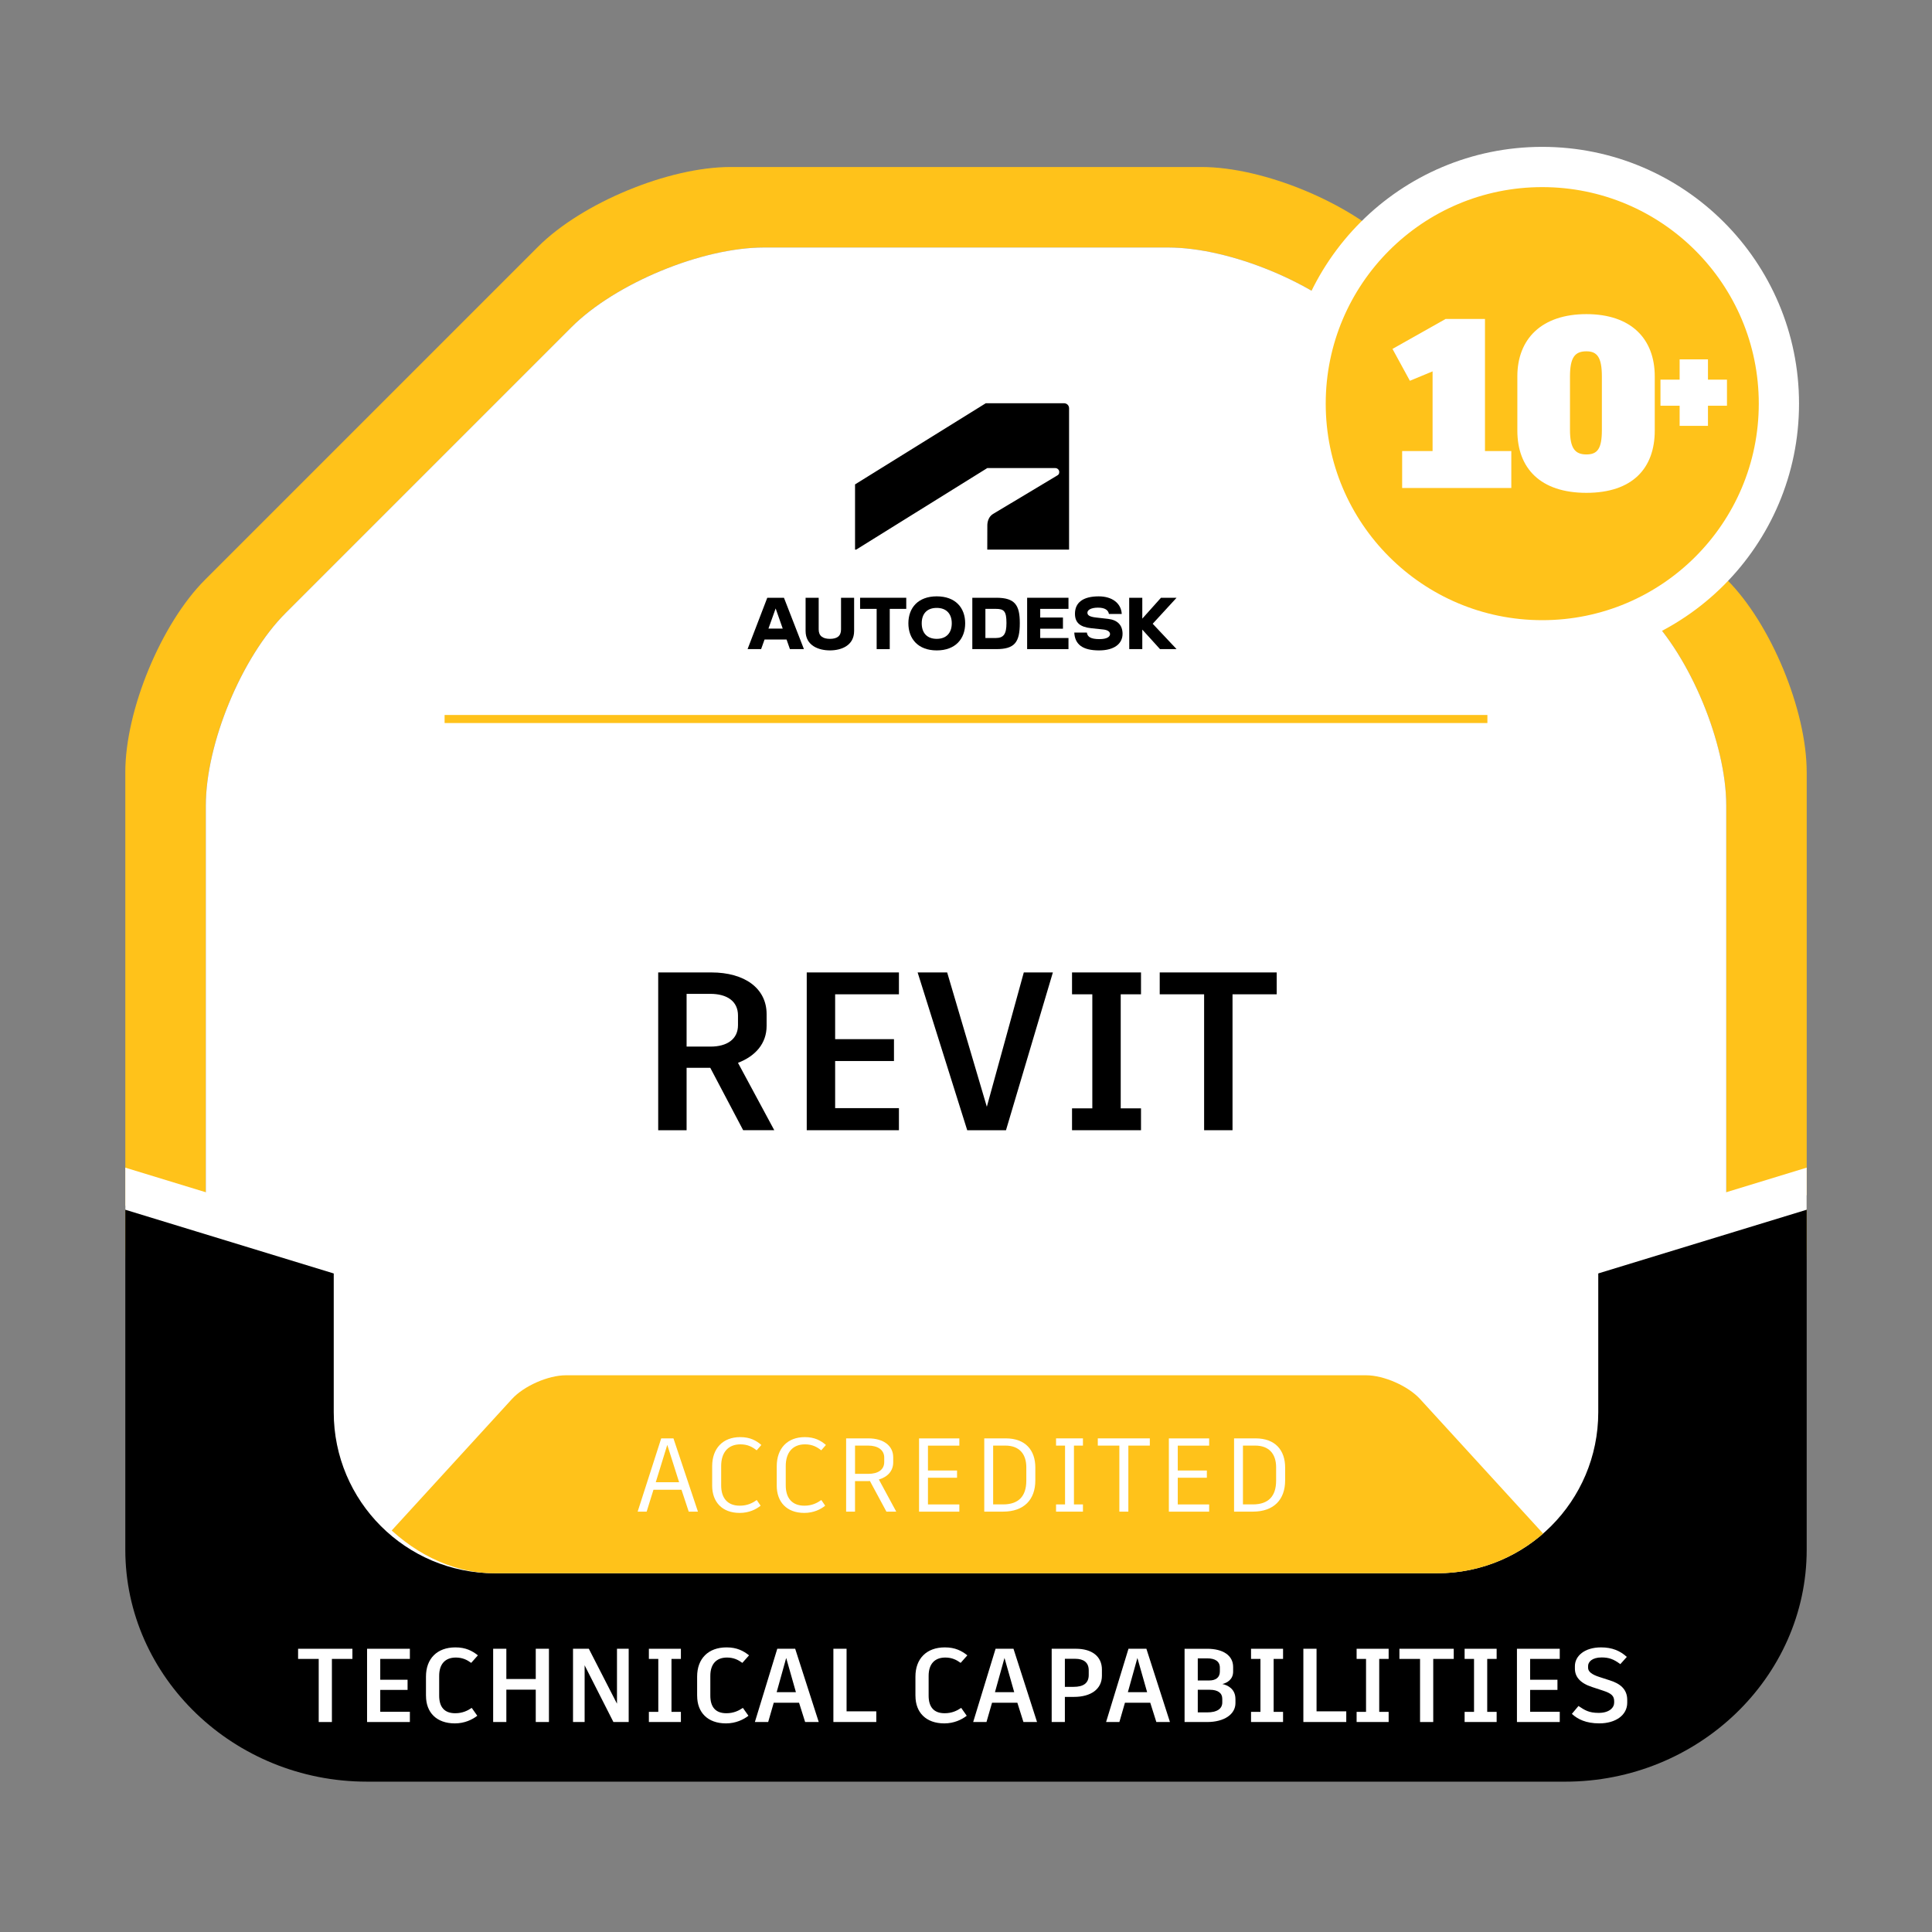 <?xml version="1.0" encoding="UTF-8"?>
<svg id="Skills" xmlns="http://www.w3.org/2000/svg" xmlns:xlink="http://www.w3.org/1999/xlink" viewBox="0 0 1200 1200">
  <rect x="0" y="0" width="1200" height="1200" fill="#808080" stroke="none"/>
  <defs>
    <style>
      .cls-1 {
        fill: #fff;
      }

      .cls-2 {
        stroke: #fff;
        stroke-miterlimit: 10;
        stroke-width: 25px;
      }

      .cls-2, .cls-3 {
        fill: #ffc21a;
      }

      .cls-4, .cls-5, .cls-6 {
        fill: none;
      }

      .cls-5 {
        clip-path: url(#clippath);
      }

      .cls-6 {
        clip-path: url(#clippath-1);
      }
    </style>
    <clipPath id="clippath">
      <rect class="cls-4" x="207.29" y="-1173.37" width="785.43" height="785.42" rx="100" ry="100"/>
    </clipPath>
    <clipPath id="clippath-1">
      <rect class="cls-4" x="207.29" y="191.77" width="785.43" height="785.42" rx="100" ry="100"/>
    </clipPath>
  </defs>
  <g class="cls-5">
    <path class="cls-3" d="m882.03-496.17c-7.42-8.12-22.5-14.76-33.5-14.76h-497.06c-11,0-26.07,6.64-33.5,14.76L76.44-232.11c-7.42,8.12-7.42,21.4,0,29.52L317.97,61.47c7.42,8.12,22.5,14.76,33.5,14.76h497.06c11,0,26.07-6.64,33.5-14.76l241.53-264.06c7.42-8.12,7.42-21.4,0-29.52l-241.53-264.06Z"/>
  </g>
  <path class="cls-3" d="m1122.17,479.61c0-38.5-22.27-92.27-49.5-119.5l-206.88-206.88c-27.22-27.22-81-49.5-119.5-49.5h-292.58c-38.5,0-92.27,22.27-119.5,49.5l-206.88,206.88c-27.22,27.22-49.5,81-49.5,119.5v292.58c0,38.5,15.95,97.16,35.45,130.36l24.68,42.02c19.5,33.2,27.86,29.79,18.57-7.58l-11.83-47.58c-9.29-37.36-16.88-99.43-16.88-137.93v-251.16c0-38.5,22.27-92.27,49.5-119.5l177.6-177.6c27.22-27.22,81-49.5,119.5-49.5h251.16c38.5,0,92.27,22.27,119.5,49.5l177.6,177.6c27.22,27.22,49.5,81,49.5,119.5v251.16c0,38.5-5.43,101.03-12.07,138.95l-4.55,26.01c-6.64,37.92,3.1,41.35,21.64,7.6l11.27-20.51c18.54-33.74,33.71-92.85,33.71-131.35v-292.58Z"/>
  <path class="cls-1" d="m311.28,1098.07c-38.5,0-81.95-29.14-96.56-64.76l-60.32-147.06c-14.61-35.62-26.56-96.26-26.56-134.76v-251.16c0-38.5,22.27-92.27,49.5-119.5l177.6-177.6c27.22-27.22,81-49.5,119.5-49.5h251.16c38.5,0,92.27,22.27,119.5,49.5l177.6,177.6c27.22,27.22,49.5,81,49.5,119.5v251.16c0,38.5-10.31,99.76-22.92,136.14l-50,144.31c-12.61,36.38-54.42,66.14-92.92,66.14H311.28Z"/>
  <g>
    <path d="m227.83,1106.62h744.34c82.5,0,150-64.82,150-144.05v-220.26l-129.46,47.84v87.03c0,55.23-44.77,100-100,100H307.29c-55.23,0-100-44.77-100-100v-88.76l-129.46-39.58v213.72c0,79.23,67.5,144.05,150,144.05Z"/>
    <polygon class="cls-1" points="992.71 764.81 599.91 884.87 207.29 764.83 77.83 725.25 77.83 751.39 207.29 790.97 592.05 908.62 593.39 913.01 599.91 911.02 606.63 913.07 608.01 908.54 992.71 790.95 1122.17 751.38 1122.17 725.24 992.71 764.81"/>
  </g>
  <g class="cls-6">
    <path class="cls-3" d="m882.03,868.97c-7.42-8.12-22.5-14.76-33.5-14.76h-497.06c-11,0-26.07,6.64-33.5,14.76l-241.53,264.06c-7.42,8.12-7.42,21.4,0,29.52l241.53,264.06c7.42,8.12,22.5,14.76,33.5,14.76h497.06c11,0,26.07-6.64,33.5-14.76l241.53-264.06c7.42-8.12,7.42-21.4,0-29.52l-241.53-264.06Z"/>
  </g>
  <g>
    <path class="cls-1" d="m423.3,925.32h-17.42l-4.23,13.58h-5.59l14.63-45.5h7.6l15.21,45.5h-5.72l-4.49-13.58Zm-15.99-4.68h14.5l-7.35-23.21-7.15,23.21Z"/>
    <path class="cls-1" d="m442.34,922.72v-12.03c0-10.99,6.56-18.07,17.42-18.07,6.18,0,9.95,2.14,13.13,4.88l-2.92,3.32c-2.54-2.02-5.46-3.71-10.08-3.71-7.67,0-11.96,5.07-11.96,13.46v12.03c0,7.93,3.97,12.61,11.57,12.61,4.75,0,7.93-1.69,10.53-3.51l2.4,3.51c-2.79,2.28-7.21,4.49-13,4.49-10.99,0-17.1-6.89-17.1-16.97Z"/>
    <path class="cls-1" d="m482.45,922.72v-12.03c0-10.99,6.56-18.07,17.42-18.07,6.18,0,9.95,2.14,13.13,4.88l-2.92,3.32c-2.54-2.02-5.46-3.71-10.08-3.71-7.67,0-11.96,5.07-11.96,13.46v12.03c0,7.93,3.97,12.61,11.57,12.61,4.75,0,7.93-1.69,10.53-3.51l2.4,3.51c-2.79,2.28-7.21,4.49-13,4.49-10.99,0-17.1-6.89-17.1-16.97Z"/>
    <path class="cls-1" d="m550.57,938.9l-10.27-19.05c-.26.07-.58.07-.91.07h-8.32v18.98h-5.53v-45.5h13.78c9.36,0,15.47,4.49,15.47,11.77v3.12c0,5.27-3.38,9.04-8.91,10.66l10.79,19.96h-6.11Zm-1.36-30.81v-2.73c0-4.75-3.9-7.48-10.01-7.48h-8.12v17.55h8.25c6.11,0,9.88-2.6,9.88-7.35Z"/>
    <path class="cls-1" d="m576.37,897.89v15.47h18.07v4.49h-18.07v16.58h19.5v4.49h-25.03v-45.5h25.03v4.49h-19.5Z"/>
    <path class="cls-1" d="m643.06,911.6v7.93c0,11.89-7.02,19.37-20.02,19.37h-11.7v-45.5h13.33c12.22,0,18.4,7.28,18.4,18.2Zm-5.59-.13c0-8.39-4.35-13.59-13.07-13.59h-7.54v36.53h6.17c9.56,0,14.43-5,14.43-14.75v-8.19Z"/>
    <path class="cls-1" d="m667.05,897.89v36.53h5.59v4.49h-16.71v-4.49h5.59v-36.53h-5.59v-4.49h16.71v4.49h-5.59Z"/>
    <path class="cls-1" d="m714.17,897.89h-13.33v41.02h-5.59v-41.02h-13.39v-4.49h32.31v4.49Z"/>
    <path class="cls-1" d="m731.53,897.89v15.47h18.07v4.49h-18.07v16.58h19.5v4.49h-25.03v-45.5h25.03v4.49h-19.5Z"/>
    <path class="cls-1" d="m798.22,911.6v7.93c0,11.89-7.02,19.37-20.02,19.37h-11.7v-45.5h13.33c12.22,0,18.4,7.28,18.4,18.2Zm-5.59-.13c0-8.39-4.35-13.59-13.07-13.59h-7.54v36.53h6.17c9.56,0,14.43-5,14.43-14.75v-8.19Z"/>
  </g>
  <g>
    <path class="cls-1" d="m218.89,1030.38h-12.74v39.2h-8.19v-39.2h-12.81v-6.3h33.74v6.3Z"/>
    <path class="cls-1" d="m236.18,1030.38v12.94h16.97v6.31h-16.97v13.58h18.4v6.37h-26.59v-45.5h26.59v6.3h-18.4Z"/>
    <path class="cls-1" d="m264.58,1053.32v-11.96c0-11.12,6.89-18.14,18.27-18.14,6.44,0,10.47,2.15,13.98,4.94l-4.16,4.68c-2.6-1.88-5.4-3.31-9.56-3.31-6.63,0-10.33,4.09-10.33,11.38v12.29c0,7.15,3.32,10.92,9.95,10.92,4.49,0,7.67-1.56,10.27-3.32l3.45,4.88c-3.06,2.41-7.93,4.75-13.91,4.75-11.44,0-17.94-6.83-17.94-17.1Z"/>
    <path class="cls-1" d="m340.96,1069.57h-8.19v-20.09h-18.27v20.09h-8.19v-45.5h8.19v18.79h18.27v-18.79h8.19v45.5Z"/>
    <path class="cls-1" d="m390.49,1024.07v45.5h-9.49l-17.88-35.23v35.23h-7.21v-45.5h9.82l17.49,34.13v-34.13h7.28Z"/>
    <path class="cls-1" d="m417.07,1030.38v32.89h5.85v6.3h-19.89v-6.3h5.85v-32.89h-5.85v-6.3h19.89v6.3h-5.85Z"/>
    <path class="cls-1" d="m433,1053.32v-11.96c0-11.12,6.89-18.14,18.27-18.14,6.44,0,10.47,2.15,13.98,4.94l-4.16,4.68c-2.6-1.88-5.4-3.31-9.56-3.31-6.63,0-10.33,4.09-10.33,11.38v12.29c0,7.15,3.32,10.92,9.95,10.92,4.49,0,7.67-1.56,10.27-3.32l3.45,4.88c-3.06,2.41-7.93,4.75-13.91,4.75-11.44,0-17.94-6.83-17.94-17.1Z"/>
    <path class="cls-1" d="m496.31,1057.61h-15.73l-3.45,11.96h-8.26l13.91-45.5h11.12l14.63,45.5h-8.45l-3.77-11.96Zm-13.91-6.57h11.96l-6.04-21.26-5.92,21.26Z"/>
    <path class="cls-1" d="m544.28,1062.94v6.63h-26.65v-45.5h8.19v38.87h18.46Z"/>
    <path class="cls-1" d="m568.59,1053.32v-11.96c0-11.12,6.89-18.14,18.27-18.14,6.44,0,10.47,2.15,13.98,4.94l-4.16,4.68c-2.6-1.88-5.4-3.31-9.56-3.31-6.63,0-10.33,4.09-10.33,11.38v12.29c0,7.15,3.32,10.92,9.95,10.92,4.49,0,7.67-1.56,10.27-3.32l3.45,4.88c-3.06,2.41-7.93,4.75-13.91,4.75-11.44,0-17.94-6.83-17.94-17.1Z"/>
    <path class="cls-1" d="m631.9,1057.61h-15.73l-3.45,11.96h-8.26l13.91-45.5h11.12l14.63,45.5h-8.45l-3.77-11.96Zm-13.91-6.57h11.96l-6.04-21.26-5.92,21.26Z"/>
    <path class="cls-1" d="m684.42,1037.07v3.77c0,8.32-6.89,13.13-17.29,13.13h-5.72v15.6h-8.19v-45.5h15.02c9.82,0,16.19,4.61,16.19,13Zm-8.19.39c0-4.94-3.25-7.15-8.38-7.15h-6.44v17.42h5.46c5.85,0,9.36-2.14,9.36-7.34v-2.93Z"/>
    <path class="cls-1" d="m714.45,1057.61h-15.73l-3.45,11.96h-8.26l13.91-45.5h11.12l14.63,45.5h-8.45l-3.77-11.96Zm-13.91-6.57h11.96l-6.04-21.26-5.92,21.26Z"/>
    <path class="cls-1" d="m767.36,1055.21v2.6c0,6.89-6.83,11.77-17.62,11.77h-13.98v-45.5h14.04c9.75,0,16.12,4.09,16.12,11.31v2.86c0,4.81-3.58,6.96-6.7,7.74,3.32.65,8.12,3.06,8.12,9.23Zm-23.4-25.16v13.72h7.15c3.96,0,6.57-1.82,6.57-5.53v-2.41c0-3.96-2.99-5.79-7.8-5.79h-5.92Zm15.21,25.03c0-3.45-2.67-5.53-7.67-5.53h-7.54v14.04h5.92c5.79,0,9.3-2.08,9.3-6.18v-2.34Z"/>
    <path class="cls-1" d="m791.08,1030.38v32.89h5.85v6.3h-19.89v-6.3h5.85v-32.89h-5.85v-6.3h19.89v6.3h-5.85Z"/>
    <path class="cls-1" d="m836.19,1062.94v6.63h-26.65v-45.5h8.19v38.87h18.46Z"/>
    <path class="cls-1" d="m856.66,1030.38v32.89h5.85v6.3h-19.89v-6.3h5.85v-32.89h-5.85v-6.3h19.89v6.3h-5.85Z"/>
    <path class="cls-1" d="m902.95,1030.38h-12.74v39.2h-8.19v-39.2h-12.81v-6.3h33.74v6.3Z"/>
    <path class="cls-1" d="m923.74,1030.38v32.89h5.85v6.3h-19.89v-6.3h5.85v-32.89h-5.85v-6.3h19.89v6.3h-5.85Z"/>
    <path class="cls-1" d="m950.39,1030.38v12.94h16.97v6.31h-16.97v13.58h18.4v6.37h-26.59v-45.5h26.59v6.3h-18.4Z"/>
    <path class="cls-1" d="m976.33,1064.5l4.09-4.88c3.83,2.54,6.37,4.29,12.55,4.29,6.7,0,9.62-3.32,9.62-6.37v-.84c0-3.25-1.56-4.88-6.96-6.63l-6.7-2.21c-7.67-2.47-10.73-6.5-10.73-11.5v-1.5c0-6.18,5.85-11.64,16.25-11.64,6.89,0,11.9,2.15,15.99,5.92l-4.03,4.49c-4.16-3.12-7.08-4.16-11.64-4.16-5.92,0-8.38,2.8-8.38,5.33v1.1c0,2.28,2.08,4.16,7.28,5.79l6.04,1.95c6.24,1.95,10.99,5.27,10.99,12.22v1.75c0,7.67-7.15,12.81-17.36,12.81-8.25,0-13.46-2.6-17.03-5.92Z"/>
  </g>
  <rect class="cls-3" x="276.15" y="444.09" width="647.7" height="5"/>
  <polygon points="730.79 371.28 721.1 371.28 709.5 384.24 709.5 371.28 701.36 371.28 701.4 403.18 709.5 403.18 709.5 391.06 720.5 403.18 730.79 403.18 715.96 387.43 730.79 371.28"/>
  <path d="m688.25,384.4l-7.42-.84c-4.35-.48-5.42-1.55-5.42-3.03,0-1.63,2.23-3.11,6.58-3.11s6.38,1.56,6.78,3.91h7.97c-.4-6.74-6.06-10.92-14.31-10.92-9.81,0-14.75,3.91-14.75,10.81,0,5.62,3.27,8.25,10.05,8.97l7.54.8c2.87.32,4.19,1.44,4.19,2.87,0,1.63-1.91,3.11-6.54,3.11-5.34,0-7.5-1.36-7.85-4.07h-7.81c.36,7.34,5.14,11.08,15.39,11.08,9.37,0,14.59-4.11,14.59-10.29,0-5.38-3.11-8.61-8.97-9.29Z"/>
  <polygon points="637.97 403.18 663.65 403.18 663.65 396.28 646.1 396.28 646.1 390.5 660.22 390.5 660.22 383.56 646.1 383.56 646.1 378.18 663.65 378.18 663.65 371.28 637.97 371.28 637.97 403.18"/>
  <path d="m618.83,371.28h-14.91v31.9h14.91c11.44,0,14.59-4.27,14.59-16.19,0-11.2-3.03-15.71-14.59-15.71Zm-.32,25h-6.46v-18.1h6.46c5.1,0,6.62,1.4,6.62,8.81,0,6.78-1.71,9.29-6.62,9.29Z"/>
  <path d="m581.83,370.4c-11.6,0-17.62,7.14-17.62,16.75s6.02,16.83,17.62,16.83,17.66-7.18,17.66-16.83-6.02-16.75-17.66-16.75Zm0,26.4c-6.02,0-9.33-3.67-9.33-9.65s3.31-9.57,9.33-9.57,9.33,3.71,9.33,9.57-3.27,9.65-9.33,9.65Z"/>
  <polygon points="534.22 378.18 544.51 378.18 544.51 403.18 552.64 403.18 552.64 378.18 562.89 378.18 562.89 371.28 534.22 371.28 534.22 378.18"/>
  <path d="m522.38,390.98c0,4.15-2.55,5.82-6.9,5.82s-6.98-1.75-6.98-5.82v-19.7h-8.13v20.61c0,9.21,8.21,12.08,15.11,12.08s15.03-2.87,15.03-12.08v-20.61h-8.13v19.7Z"/>
  <path d="m476.57,371.28l-12.24,31.9h8.41l2.14-5.98h13.66l2.1,5.98h8.69l-12.4-31.9h-10.37Zm.73,19.14l4.47-12.5,4.39,12.5h-8.86Z"/>
  <path id="symbol" d="m531.8,341.37l81.42-50.64h42.23c1.3,0,2.47,1.04,2.47,2.47,0,1.17-.52,1.69-1.17,2.08l-39.99,23.97c-2.6,1.56-3.51,4.68-3.51,7.02l-.04,15.11h50.81s0-87.81,0-87.81c0-1.69-1.3-3.12-3.25-3.12h-48.47s-81.22,50.42-81.22,50.42v40.51s.71,0,.71,0Z"/>
  <circle class="cls-2" cx="957.92" cy="250.71" r="146.99"/>
  <g>
    <path class="cls-1" d="m938.7,280.16v22.95h-67.8v-22.95h18.9v-49.5l-14.1,5.85-10.8-19.8,33-18.6h24.45v82.05h16.35Z"/>
    <path class="cls-1" d="m942.45,267.41v-33.6c0-23.4,15.15-38.7,42.9-38.7s42.45,15.3,42.45,38.7v33.6c0,23.4-13.8,38.7-42.45,38.7s-42.9-15.3-42.9-38.7Zm52.5-.3v-33.3c0-12-3-15.6-9.6-15.6-7.05,0-10.2,3.6-10.2,15.6v33.3c0,11.55,3.3,15.15,10.2,15.15s9.6-3.6,9.6-15.15Z"/>
    <path class="cls-1" d="m1072.65,252.01h-11.8v12.5h-17.6v-12.5h-11.9v-16.2h11.9v-12.6h17.6v12.6h11.8v16.2Z"/>
  </g>
  <g>
    <path d="m441.16,663.22h-14.7v38.78h-17.64v-98h33.04c20.58,0,34.3,9.8,34.3,25.9v7.28c0,10.92-6.86,18.76-17.78,22.96l22.54,41.86h-19.32l-20.44-38.78Zm-14.7-13.16h14.84c10.5,0,17.08-4.76,17.08-13.3v-6.02c0-8.82-6.72-13.44-17.22-13.44h-14.7v32.76Z"/>
    <path d="m518.72,617.58v27.86h36.54v13.58h-36.54v29.26h39.62v13.72h-57.26v-98h57.26v13.58h-39.62Z"/>
    <path d="m569.96,604h18.34l24.64,83.44,22.96-83.44h18.06l-29.12,98h-24.08l-30.8-98Z"/>
    <path d="m696.1,617.58v70.84h12.6v13.58h-42.84v-13.58h12.6v-70.84h-12.6v-13.58h42.84v13.58h-12.6Z"/>
    <path d="m792.98,617.58h-27.44v84.42h-17.64v-84.42h-27.58v-13.58h72.66v13.58Z"/>
  </g>
</svg>